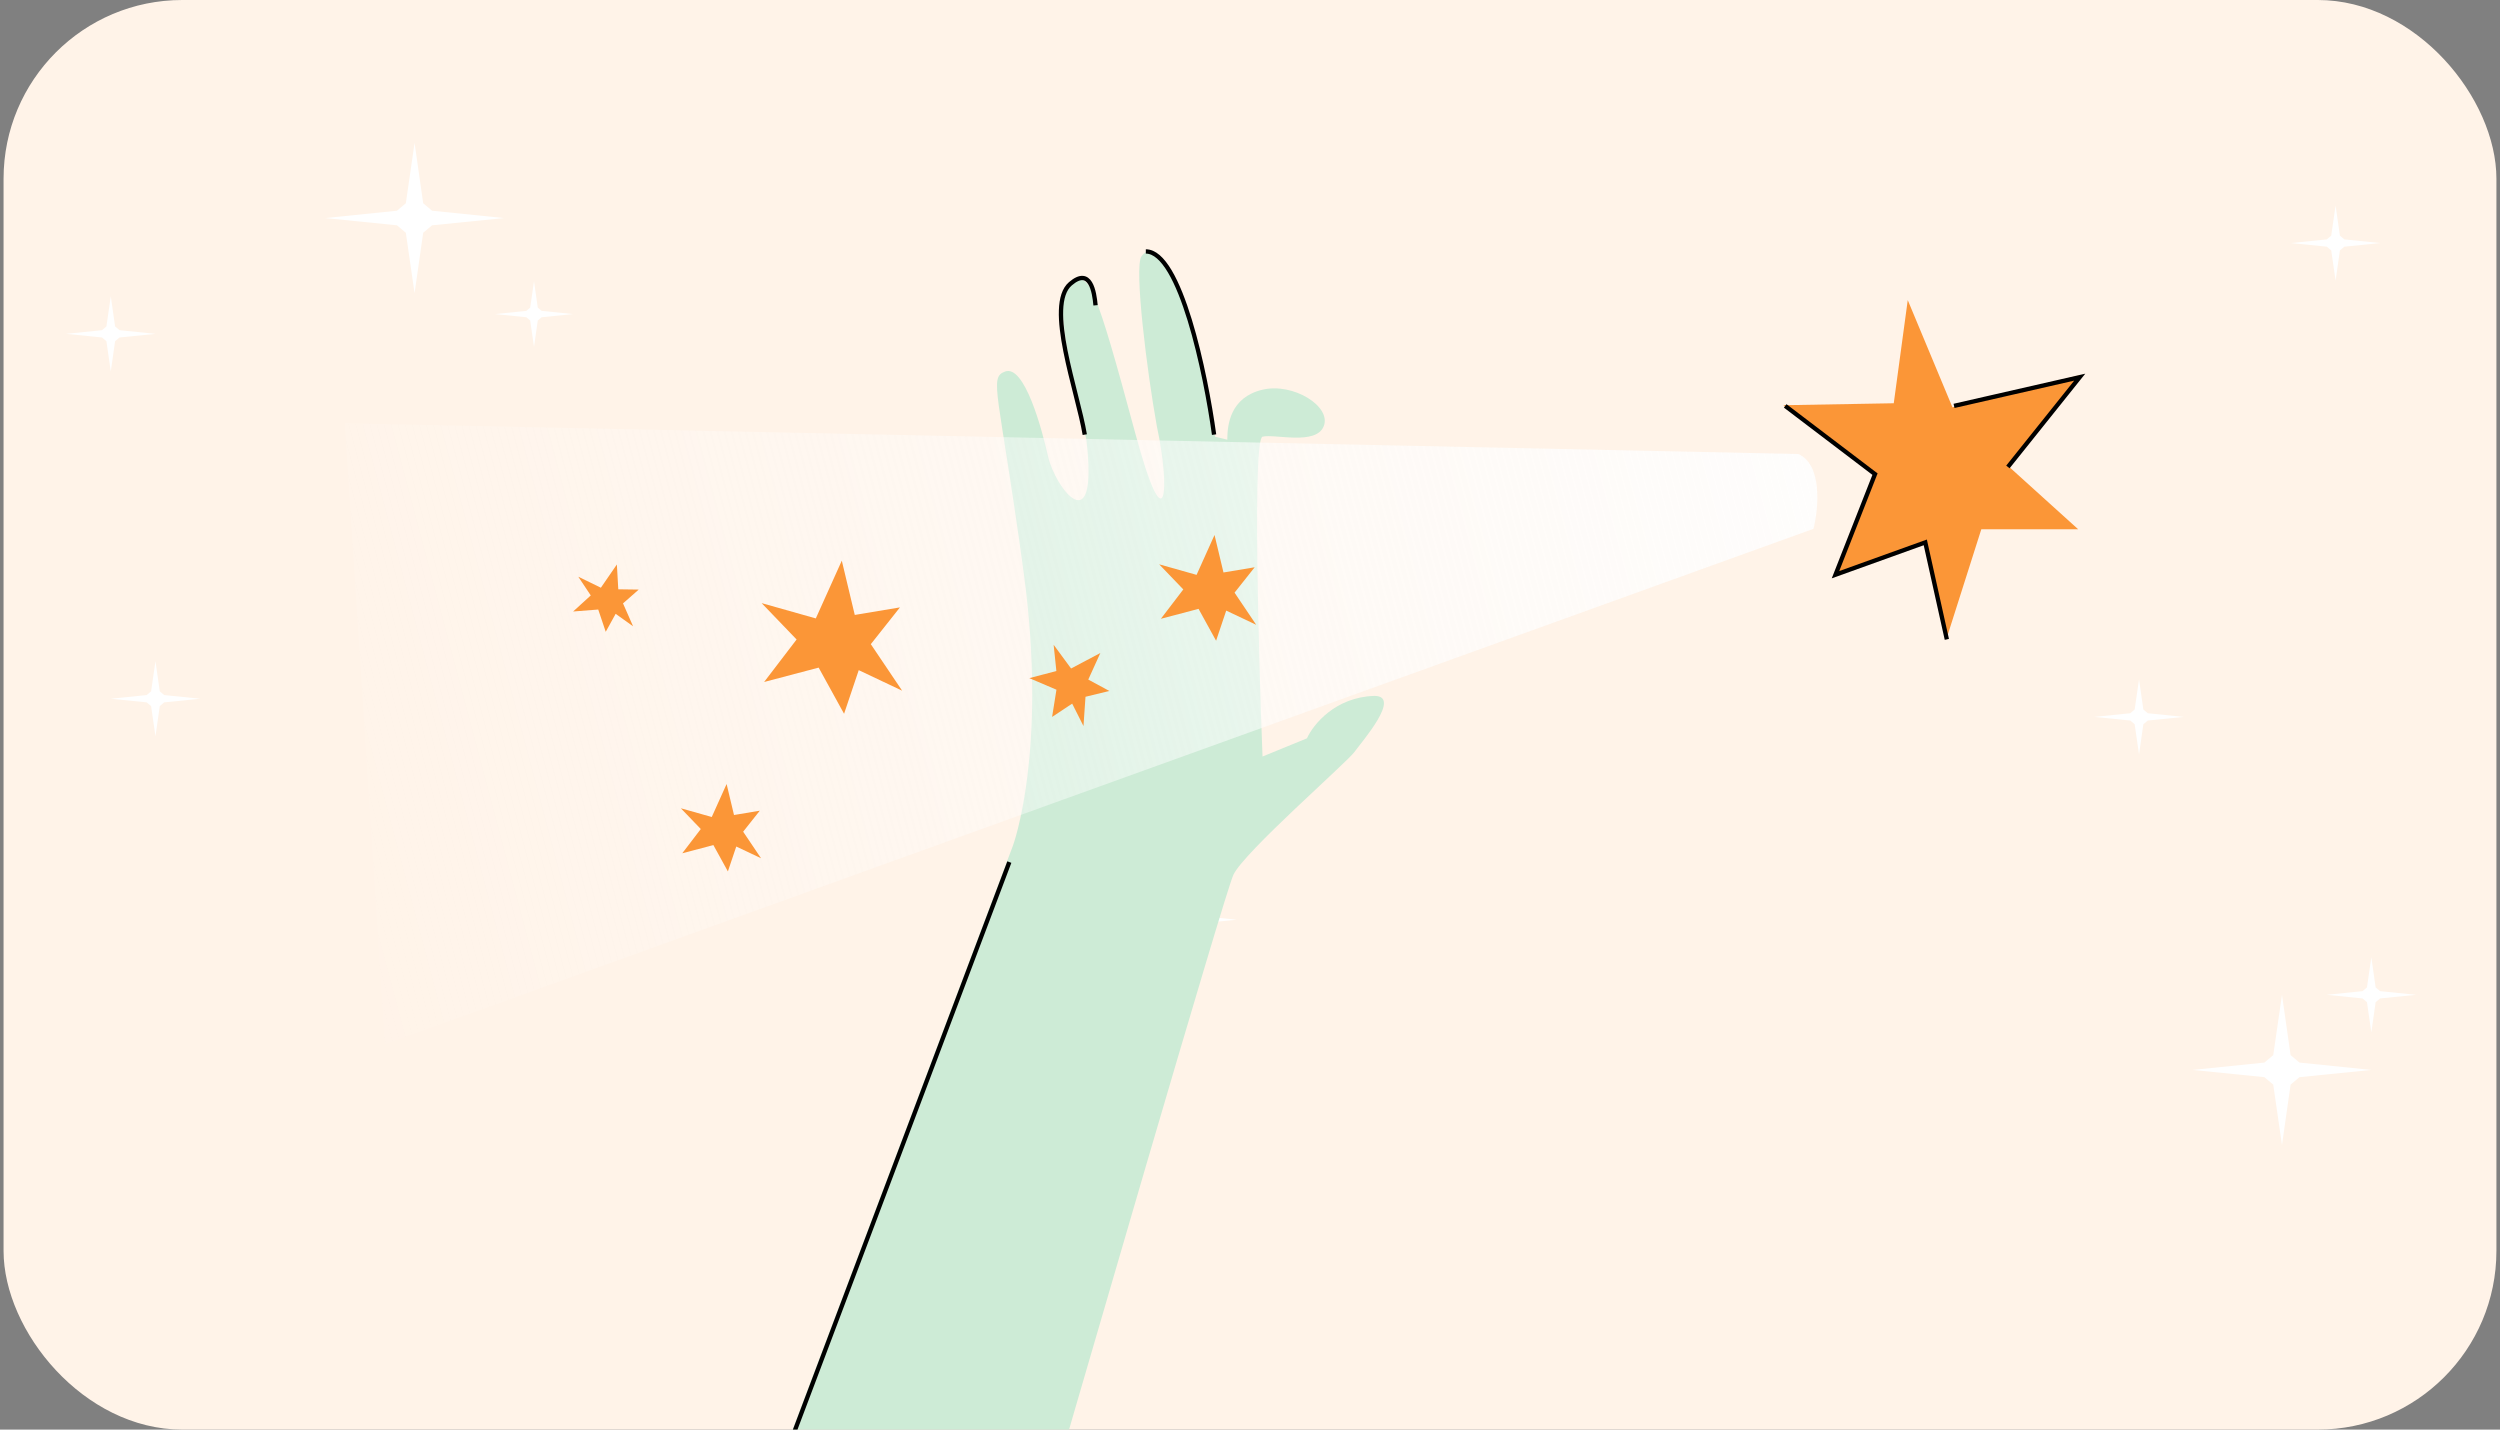 <?xml version="1.0" encoding="UTF-8"?> <svg xmlns="http://www.w3.org/2000/svg" width="348" height="199" viewBox="0 0 348 199" fill="none"><rect x="0" y="0" width="348" height="199" fill="#808080" stroke="none"/> <g clip-path="url(#clip0_2634_1370)"> <rect x="0.496" width="347.006" height="199" rx="24.875" fill="#FFF3E8"></rect> <path d="M75.397 44.16L79.766 43.72L75.397 43.274L74.858 42.82L74.334 39.154L73.803 42.82L73.263 43.274L68.902 43.72L73.263 44.16L73.803 44.614L74.334 48.286L74.858 44.614L75.397 44.16Z" fill="white"></path> <path d="M320.086 149.941L330.09 148.934L320.086 147.911L318.851 146.873L317.652 138.478L316.435 146.873L315.201 147.911L305.215 148.934L315.201 149.941L316.435 150.979L317.652 159.389L318.851 150.979L320.086 149.941Z" fill="white"></path> <path d="M167.133 128.527L172.135 128.023L167.133 127.512L166.516 126.993L165.916 122.796L165.308 126.993L164.69 127.512L159.697 128.023L164.69 128.527L165.308 129.046L165.916 133.251L166.516 129.046L167.133 128.527Z" fill="white"></path> <path d="M331.307 138.982L336.309 138.478L331.307 137.967L330.689 137.448L330.09 133.251L329.481 137.448L328.864 137.967L323.871 138.478L328.864 138.982L329.481 139.501L330.09 143.706L330.689 139.501L331.307 138.982Z" fill="white"></path> <path d="M326.332 34.338L331.334 33.834L326.332 33.322L325.715 32.803L325.115 28.606L324.507 32.803L323.889 33.322L318.896 33.834L323.889 34.338L324.507 34.857L325.115 39.062L325.715 34.857L326.332 34.338Z" fill="white"></path> <path d="M22.858 97.769L27.859 97.265L22.858 96.754L22.24 96.235L21.641 92.038L21.032 96.235L20.415 96.754L15.422 97.265L20.415 97.769L21.032 98.288L21.641 102.493L22.24 98.288L22.858 97.769Z" fill="white"></path> <path d="M16.639 46.977L21.641 46.473L16.639 45.961L16.021 45.442L15.422 41.245L14.813 45.442L14.196 45.961L9.203 46.473L14.196 46.977L14.813 47.496L15.422 51.7L16.021 47.496L16.639 46.977Z" fill="white"></path> <path d="M298.971 100.298L303.973 99.794L298.971 99.283L298.353 98.764L297.754 94.567L297.145 98.764L296.528 99.283L291.535 99.794L296.528 100.298L297.145 100.817L297.754 105.022L298.353 100.817L298.971 100.298Z" fill="white"></path> <path d="M60.143 31.363L70.147 30.355L60.143 29.332L58.908 28.294L57.709 19.9L56.492 28.294L55.257 29.332L45.272 30.355L55.257 31.363L56.492 32.401L57.709 40.81L58.908 32.401L60.143 31.363Z" fill="white"></path> <path d="M140.987 117.756L102.605 219.459L100.473 224.734L140.987 226C150.724 192.31 170.498 124.298 171.692 121.766C173.184 118.601 187.471 106.152 188.537 104.675C189.603 103.198 195.147 96.868 191.309 96.868C185.85 97.036 182.78 100.877 181.927 102.776L175.743 105.308C175.175 90.608 174.378 61.124 175.743 60.786C177.449 60.364 183.206 62.052 184.272 59.309C185.339 56.566 180.02 53.238 175.743 54.245C171.265 55.3 170.839 59.098 170.839 61.208L169.133 60.786C164.442 34.411 160.411 33.581 158.898 35.677C157.832 37.154 159.68 51.854 161.03 59.309C162.949 68.171 162.31 76.189 158.045 60.364C152.366 39.29 151.648 38.209 149.303 39.053C145.891 40.281 149.8 54.105 151.222 61.208C152.927 75.767 146.886 67.96 145.891 63.529C145.038 59.731 142.616 50.743 139.92 51.713C137.575 52.557 139.067 54.456 142.479 79.565C145.891 104.675 140.987 117.756 140.987 117.756Z" fill="#CDEBD6"></path> <path d="M48 58.916L250.331 63.201C253.709 64.7 253.146 70.763 252.443 73.608L53.548 145.389L48 58.916Z" fill="url(#paint0_linear_2634_1370)"></path> <path d="M85.87 78.572L83.642 81.811L80.496 80.277L82.234 82.885L79.777 85.121L83.273 84.847L84.318 87.947L85.698 85.445L88.127 87.182L86.723 83.993L88.912 82.07L86.064 82.03L85.87 78.572Z" fill="#FB9637"></path> <path d="M153.17 90.897L149.093 93.054L146.665 89.752L147.047 93.405L143.28 94.395L147.057 96.008L146.452 99.796L149.247 97.945L150.821 101.067L151.101 96.992L154.42 96.182L151.487 94.596L153.17 90.897Z" fill="#FB9637"></path> <path d="M117.179 78.042L113.56 86.084L106.02 83.954L110.886 89.017L106.364 94.934L113.958 92.932L117.494 99.358L119.537 93.284L125.579 96.146L121.217 89.668L125.273 84.549L118.984 85.599L117.179 78.042Z" fill="#FB9637"></path> <path d="M289.423 52.241L271.781 56.698L265.559 41.775L263.611 56.133L248.246 56.406L261.217 66.119L255.358 80.073L267.798 75.591L270.915 89.03L275.798 73.673L289.277 73.67L279.517 64.847L289.423 52.241Z" fill="#FB9637"></path> <path d="M169.062 74.469L166.563 80.022L161.355 78.552L164.716 82.048L161.593 86.135L166.838 84.752L169.279 89.19L170.69 84.995L174.863 86.972L171.85 82.498L174.652 78.962L170.309 79.688L169.062 74.469Z" fill="#FB9637"></path> <path d="M101.143 109.135L99.077 113.726L94.772 112.51L97.55 115.4L94.969 118.778L99.304 117.635L101.322 121.303L102.488 117.836L105.938 119.47L103.447 115.772L105.763 112.849L102.173 113.449L101.143 109.135Z" fill="#FB9637"></path> <path d="M140.5 120L110.5 199.5M248.5 56.5L261 66L255.5 80L268 75.5L271 89M279.5 65L289.5 52.5L272 56.5M169 60.5C167.833 52 164.3 35 159.5 35M152.5 42.5C152.333 40.667 151.8 37.1 149 39.5C145.5 42.5 150 54.5 151 60.5" stroke="black" stroke-width="0.6"></path> </g> <defs> <linearGradient id="paint0_linear_2634_1370" x1="274.5" y1="63" x2="41" y2="125" gradientUnits="userSpaceOnUse"> <stop stop-color="#FEFEFE"></stop> <stop offset="1" stop-color="#FEFEFE" stop-opacity="0"></stop> </linearGradient> <clipPath id="clip0_2634_1370"> <rect x="0.496" width="347.006" height="199" rx="24.875" fill="white"></rect> </clipPath> </defs> </svg> 